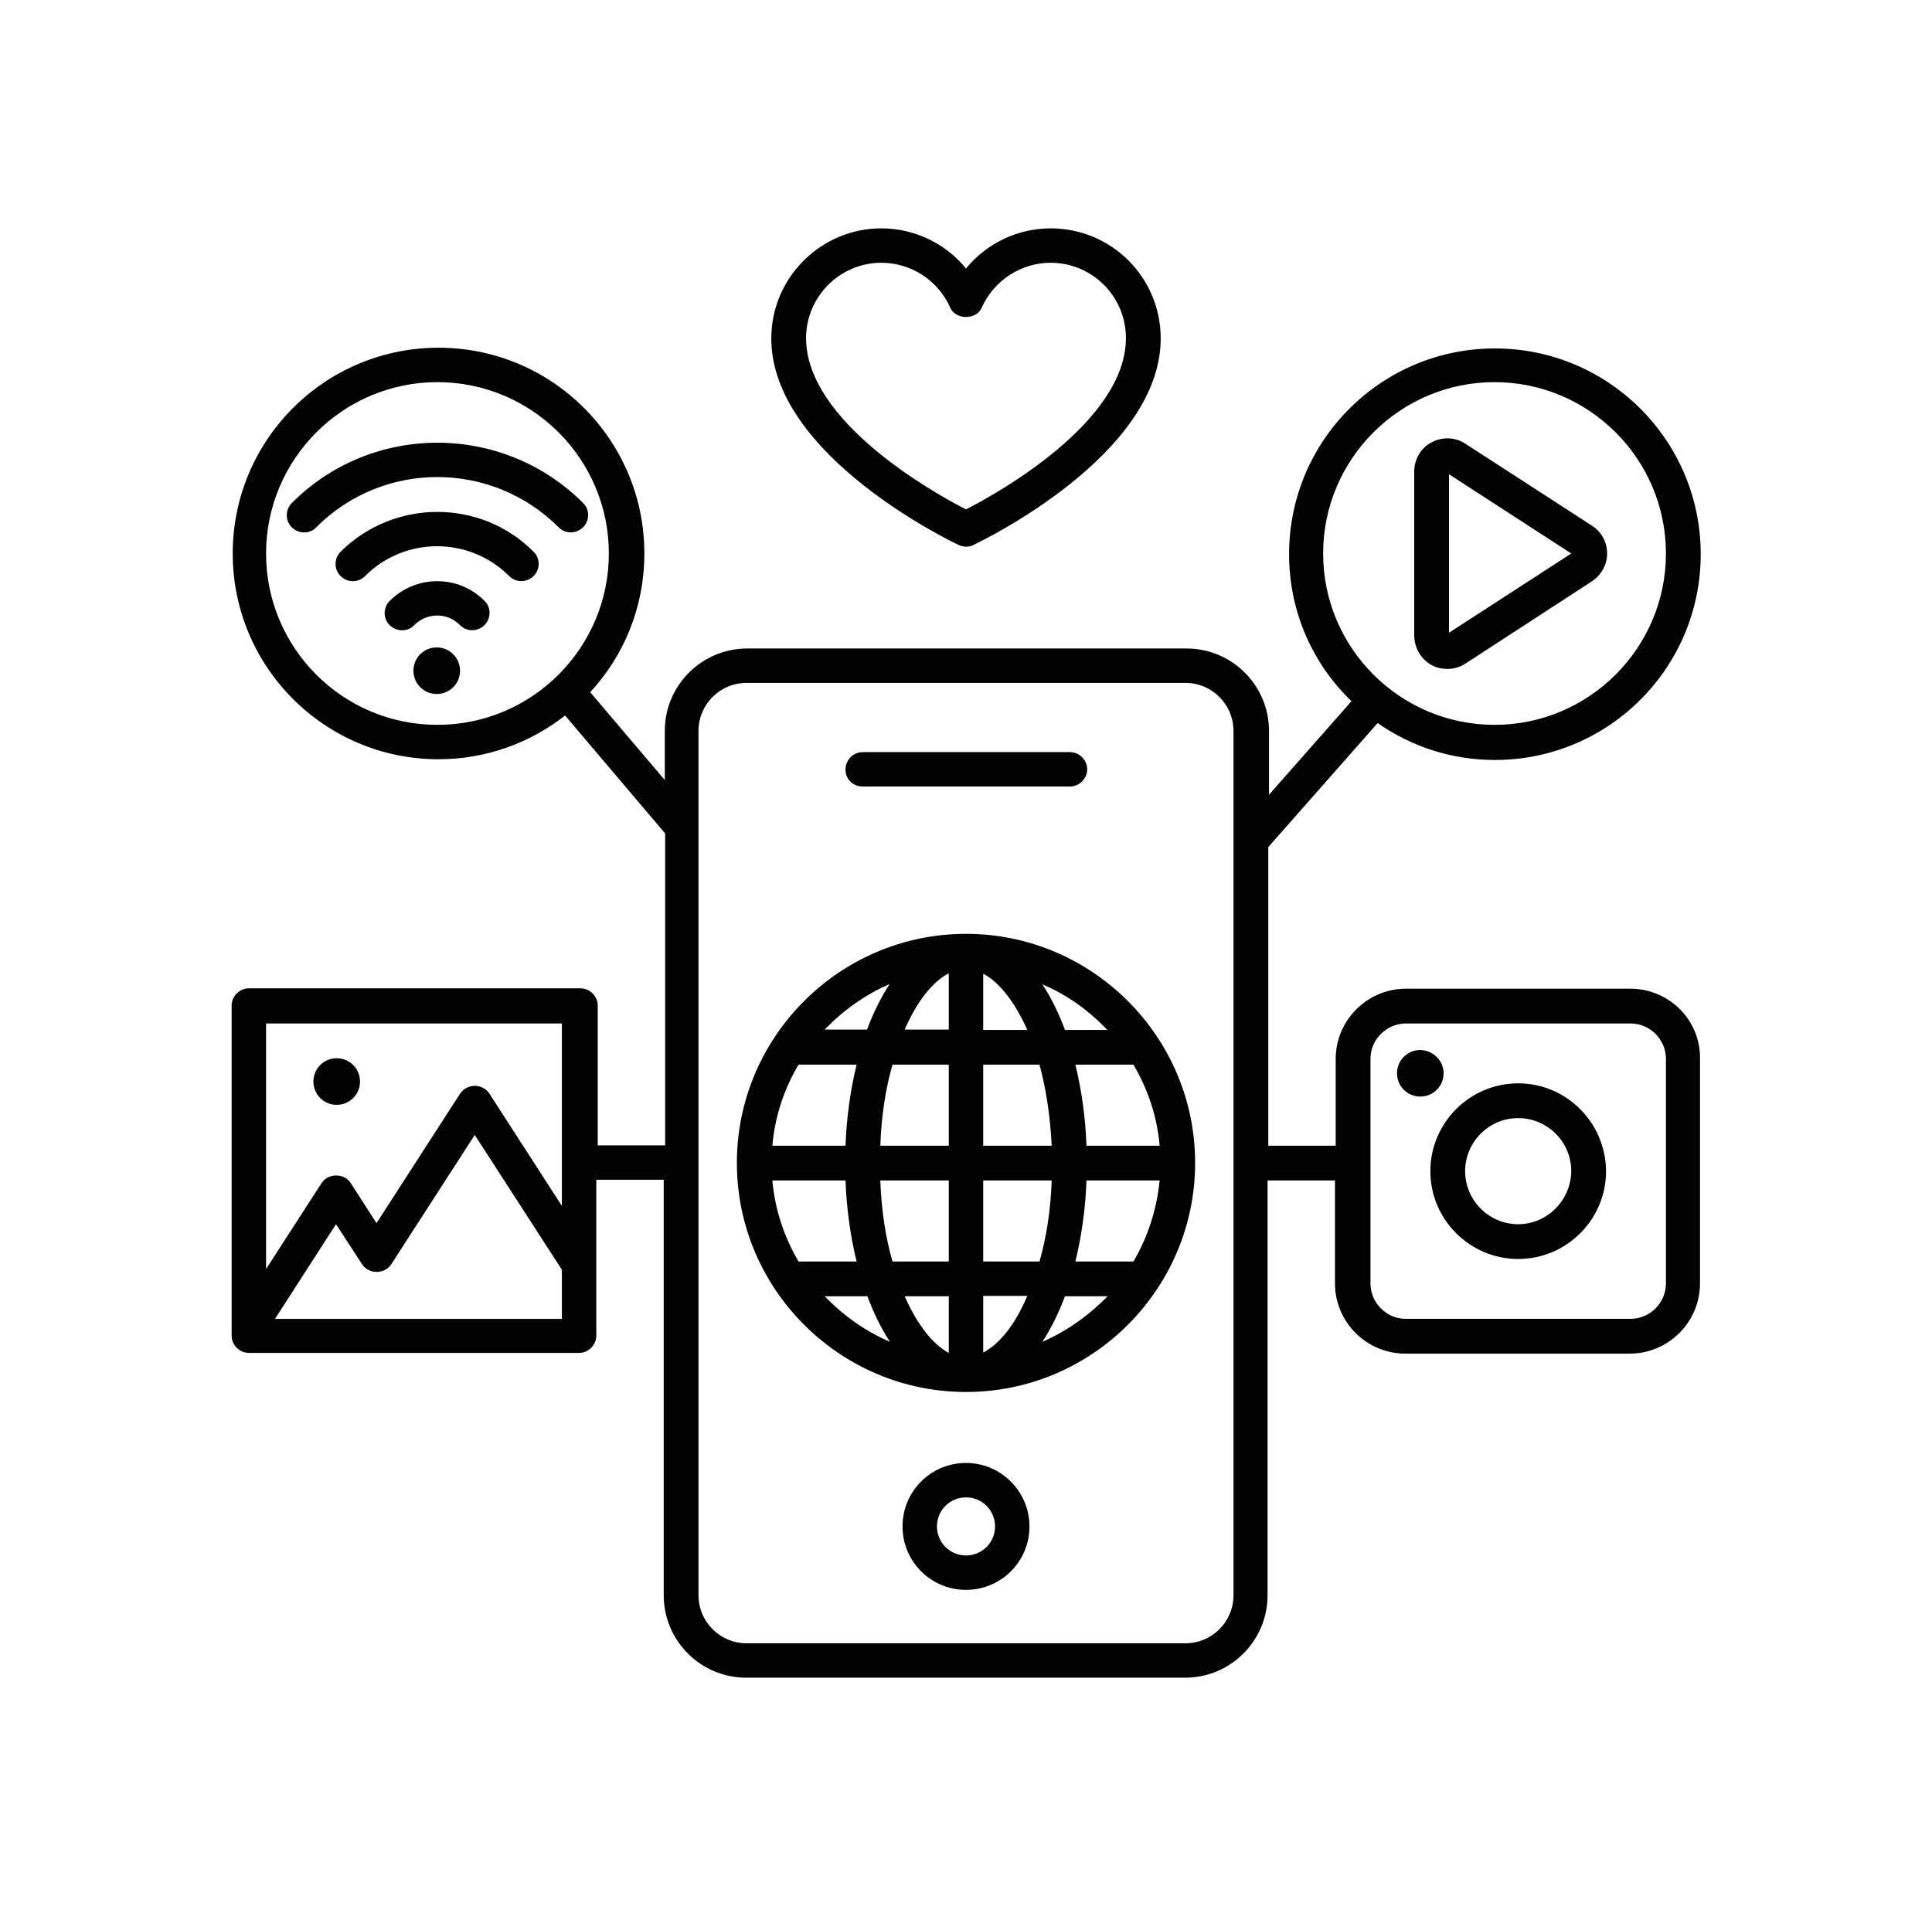<?xml version="1.0" encoding="utf-8"?>
<!-- Generator: Adobe Illustrator 26.0.3, SVG Export Plug-In . SVG Version: 6.00 Build 0)  -->
<svg version="1.1" id="Layer_1" xmlns="http://www.w3.org/2000/svg" xmlns:xlink="http://www.w3.org/1999/xlink" x="0px" y="0px"
	 viewBox="0 0 538.8 531.7" style="enable-background:new 0 0 538.8 531.7;" xml:space="preserve">
<style type="text/css">
	.st0{fill:#020203;}
</style>
<path class="st0" d="M100.4,301.7c0,3.6-2.9,6.5-6.5,6.5s-6.5-2.9-6.5-6.5s2.9-6.5,6.5-6.5S100.4,298.1,100.4,301.7"/>
<path class="st0" d="M267.3,152c0.6,0.3,1.4,0.5,2.1,0.5s1.4-0.1,2.1-0.5c2.1-1,52.2-25,52.2-57.6c0-17-13.7-30.7-30.7-30.7
	c-9.2,0-17.9,4.2-23.6,11.2c-5.7-7-14.4-11.2-23.6-11.2c-16.9,0-30.7,13.8-30.7,30.7C215.1,127,265.2,151,267.3,152L267.3,152z
	 M245.8,73.3c8.3,0,15.8,4.9,19.2,12.5c1.5,3.5,7.3,3.5,8.8,0c3.4-7.6,11-12.5,19.2-12.5c11.6,0,21,9.4,21,21
	c0,23.3-35.6,43.2-44.6,47.8c-9-4.6-44.6-24.5-44.6-47.8C224.8,82.8,234.2,73.3,245.8,73.3L245.8,73.3z"/>
<path class="st0" d="M402.6,299.4c0,3.6-2.9,6.5-6.5,6.5c-3.6,0-6.5-2.9-6.5-6.5c0-3.6,2.9-6.5,6.5-6.5
	C399.7,293,402.6,295.9,402.6,299.4"/>
<path class="st0" d="M454.7,275.8h-62.6c-10.8,0-19.6,8.8-19.6,19.6v24.2h-18.8v-83.3l30.5-34.6c9.3,6.5,20.5,10.3,32.7,10.3
	c31.7,0,57.4-25.7,57.4-57.4c0-31.7-25.7-57.4-57.4-57.4s-57.4,25.7-57.4,57.4c0,16.1,6.6,30.6,17.4,41l-23,26.1v-17.8
	c0-12.7-10.3-23-23-23l-122.5,0c-12.7,0-23,10.3-23,23v13.7l-20.8-24.5c9.4-10.2,15.1-23.7,15.1-38.7c0-31.7-25.7-57.4-57.4-57.4
	c-31.7,0-57.4,25.7-57.4,57.4c0,31.7,25.7,57.4,57.4,57.4c13.3,0,25.6-4.6,35.3-12.2l27.9,32.9v87h-18.8v-39c0-2.6-2.2-4.8-4.8-4.8
	H69.4c-2.6,0-4.8,2.2-4.8,4.8v92.1c0,2.6,2.2,4.8,4.8,4.8h92.1c2.6,0,4.8-2.2,4.8-4.8v-43.5h18.8V445c0,12.7,10.3,23,23,23h122.4
	c12.7,0,23-10.3,23-23l0-115.7h18.8V358c0,10.8,8.8,19.6,19.6,19.6h62.6c10.8,0,19.6-8.8,19.6-19.6v-62.6
	C474.3,284.5,465.4,275.8,454.7,275.8L454.7,275.8z M369,154.4c0-26.3,21.4-47.8,47.8-47.8c26.3,0,47.8,21.4,47.8,47.8
	c0,26.3-21.4,47.8-47.8,47.8C390.5,202.2,369,180.8,369,154.4L369,154.4z M74.2,154.4c0-26.3,21.4-47.8,47.8-47.8
	c26.3,0,47.8,21.4,47.8,47.8c0,26.3-21.4,47.8-47.8,47.8C95.6,202.2,74.2,180.8,74.2,154.4z M156.7,285.4v51l-20.2-31.3
	c-0.9-1.4-2.5-2.2-4.1-2.2c-1.6,0-3.2,0.8-4.1,2.2L105,341.2L97.8,330c-1.8-2.8-6.3-2.8-8.1,0l-15.5,24l0-68.5H156.7z M76.7,367.9
	l17-26.4l7.3,11.2c1.8,2.8,6.3,2.8,8.1,0l23.3-36.1l24.3,37.6v13.7H76.7z M344,445c0,7.4-6,13.4-13.4,13.4H208.2
	c-7.4,0-13.4-6-13.4-13.4V203.9c0-7.4,6-13.4,13.4-13.4h122.4c7.4,0,13.4,6,13.4,13.4V445z M464.6,358c0,5.5-4.5,9.9-9.9,9.9h-62.6
	c-5.5,0-9.9-4.5-9.9-9.9v-62.6c0-5.5,4.5-9.9,9.9-9.9h62.6c5.5,0,9.9,4.5,9.9,9.9V358z"/>
<path class="st0" d="M423.4,302.2c-13.5,0-24.5,11-24.5,24.5c0,13.5,11,24.5,24.5,24.5c13.5,0,24.5-11,24.5-24.5
	C447.8,313.2,436.9,302.2,423.4,302.2z M423.4,341.5c-8.1,0-14.8-6.6-14.8-14.8c0-8.1,6.6-14.8,14.8-14.8c8.1,0,14.8,6.6,14.8,14.8
	C438.1,334.8,431.5,341.5,423.4,341.5z"/>
<path class="st0" d="M269.4,260.5c-35.2,0-63.9,28.7-63.9,63.9s28.7,63.9,63.9,63.9s63.9-28.7,63.9-63.9S304.6,260.5,269.4,260.5z
	 M316.1,351.9h-16.2c1.7-6.9,2.8-14.5,3.1-22.6h20.4C322.6,337.4,320.1,345.1,316.1,351.9L316.1,351.9z M215.4,329.3h20.4
	c0.3,8.1,1.4,15.7,3.1,22.6h-16.2C218.7,345.1,216.1,337.4,215.4,329.3L215.4,329.3z M222.7,297h16.2c-1.7,6.9-2.8,14.5-3.1,22.6
	h-20.4C216.1,311.4,218.7,303.7,222.7,297L222.7,297z M274.2,287.3v-15.7c4.5,2.4,8.8,7.9,12.3,15.7H274.2z M289.9,297
	c1.8,6.6,3,14.3,3.4,22.6h-19.1V297H289.9z M264.6,271.5v15.7h-12.3C255.7,279.4,260,273.9,264.6,271.5z M264.6,297v22.6h-19.1
	c0.3-8.4,1.5-16,3.4-22.6H264.6z M245.5,329.3h19.1v22.6h-15.7C247,345.3,245.8,337.6,245.5,329.3L245.5,329.3z M264.6,361.6v15.8
	c-4.5-2.4-8.8-7.9-12.3-15.8H264.6z M274.2,377.3v-15.8h12.3C283.1,369.5,278.8,374.9,274.2,377.3z M274.2,351.9v-22.6h19.1
	c-0.3,8.4-1.5,16-3.4,22.6H274.2z M303,319.6c-0.3-8.1-1.4-15.7-3.1-22.6h16.2c4,6.8,6.6,14.4,7.3,22.6H303z M308.8,287.3H297
	c-1.8-4.8-3.9-9.1-6.3-12.7C297.6,277.5,303.7,281.9,308.8,287.3L308.8,287.3z M248.1,274.5c-2.4,3.7-4.5,7.9-6.3,12.7H230
	C235.1,281.9,241.2,277.5,248.1,274.5L248.1,274.5z M230,361.6h11.9c1.8,4.8,3.9,9.1,6.3,12.7C241.2,371.3,235.1,366.9,230,361.6
	L230,361.6z M290.7,374.3c2.4-3.7,4.5-7.9,6.3-12.7h11.9C303.7,366.9,297.6,371.3,290.7,374.3L290.7,374.3z"/>
<path class="st0" d="M240.6,219.4h57.8c2.6,0,4.8-2.2,4.8-4.8c0-2.6-2.2-4.8-4.8-4.8h-57.8c-2.6,0-4.8,2.2-4.8,4.8
	C235.7,217.2,237.8,219.4,240.6,219.4z"/>
<path class="st0" d="M269.4,408.1c-9.8,0-17.7,7.9-17.7,17.7c0,9.8,7.9,17.7,17.7,17.7c9.8,0,17.7-7.9,17.7-17.7
	C287.1,416.1,279.2,408.1,269.4,408.1L269.4,408.1z M269.4,433.9c-4.5,0-8.1-3.6-8.1-8.1c0-4.5,3.6-8.1,8.1-8.1s8.1,3.6,8.1,8.1
	C277.5,430.3,273.9,433.9,269.4,433.9z"/>
<path class="st0" d="M155.8,147.1c1,1,2.2,1.4,3.4,1.4c1.2,0,2.5-0.5,3.4-1.4c1.9-1.9,1.9-5,0-6.8c-22.4-22.4-58.9-22.4-81.2,0
	c-1.9,1.9-1.9,5,0,6.8c1.9,1.9,5,1.9,6.8,0C106.8,128.4,137.1,128.4,155.8,147.1L155.8,147.1z"/>
<path class="st0" d="M95,153.9c-1.9,1.9-1.9,5,0,6.8c1.9,1.9,5,1.9,6.8,0c11.1-11.1,29.1-11.1,40.2,0c1,1,2.2,1.4,3.4,1.4
	c1.2,0,2.5-0.5,3.4-1.4c1.9-1.9,1.9-5,0-6.8C134.1,139.1,109.9,139.1,95,153.9L95,153.9z"/>
<path class="st0" d="M108.7,167.6c-1.9,1.9-1.9,5,0,6.8c1.9,1.9,5,1.9,6.8,0c3.6-3.6,9.3-3.6,12.8,0c1,1,2.2,1.4,3.4,1.4
	c1.2,0,2.5-0.5,3.4-1.4c1.9-1.9,1.9-5,0-6.8C127.9,160.3,116,160.3,108.7,167.6L108.7,167.6z"/>
<path class="st0" d="M128.3,187.1c0,3.6-2.9,6.5-6.5,6.5c-3.6,0-6.5-2.9-6.5-6.5s2.9-6.5,6.5-6.5
	C125.4,180.6,128.3,183.5,128.3,187.1"/>
<path class="st0" d="M399.2,185.5c1.4,0.8,2.9,1.1,4.5,1.1c1.7,0,3.5-0.5,5-1.5l35.2-22.9c2.6-1.7,4.3-4.6,4.3-7.8s-1.6-6.1-4.3-7.8
	l-35.2-22.8c-2.8-1.9-6.5-2-9.5-0.4c-3,1.6-4.8,4.8-4.8,8.1v45.7C394.4,180.7,396.3,183.9,399.2,185.5L399.2,185.5z M404.1,132.3
	l34.1,22.1l-34.1,22.1V132.3z"/>
</svg>
